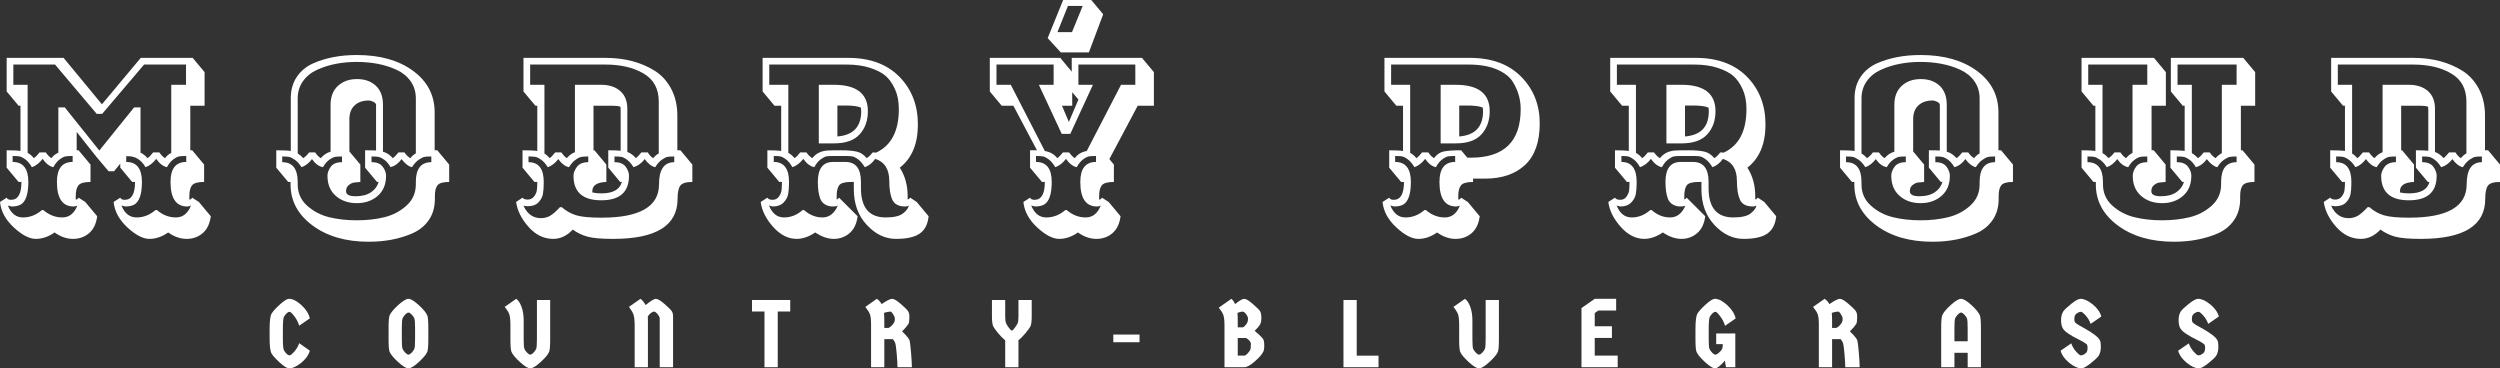 <?xml version="1.0" encoding="utf-8"?>
<!-- Generator: Adobe Illustrator 16.0.0, SVG Export Plug-In . SVG Version: 6.00 Build 0)  -->
<!DOCTYPE svg PUBLIC "-//W3C//DTD SVG 1.1//EN" "http://www.w3.org/Graphics/SVG/1.1/DTD/svg11.dtd">
<svg version="1.1" id="Vrstva_3" xmlns="http://www.w3.org/2000/svg" xmlns:xlink="http://www.w3.org/1999/xlink" x="0px" y="0px"
	 width="460.942px" height="67.914px" viewBox="0 0 460.942 67.914" enable-background="new 0 0 460.942 67.914"
	 xml:space="preserve">
<rect x="0" y="0" width="460.942" height="67.914" fill="#333333" stroke="none"/>
<g>
	<g>
		<path fill="#FFFFFF" d="M14.14,27.709h0.352l2.196,2.634v3.206c-1.142,0-1.881,0.205-2.218,0.614
			c-0.337,0.411-0.505,1.069-0.505,1.977v0.658c0.204,0,0.38-0.117,0.527-0.351l1.229,0.79l2.196,2.635
			c-0.176,1.376-0.674,2.415-1.493,3.118c-0.82,0.702-1.808,1.054-2.964,1.054c-1.157,0-2.292-0.396-3.403-1.186
			c-1.113,0.79-2.262,1.186-3.447,1.186s-2.54-0.703-4.062-2.108C1.024,40.531,0.176,38.965,0,37.237l1.229-0.79
			c0.117,0.264,0.396,0.395,0.834,0.395c1.258,0,1.888-1.098,1.888-3.293H3.425l-2.196-2.635v-3.205c1.2,0,2.049,0.043,2.547,0.131
			v-8.343H3.425l-2.196-2.635v-6.191h10.495l7.07,8.563l7.158-8.563h9.573l2.196,2.634v6.192h-2.635v8.212h0.352l2.195,2.634v3.206
			c-1.142,0-1.881,0.205-2.217,0.614c-0.337,0.411-0.505,1.069-0.505,1.977v0.658c0.204,0,0.38-0.117,0.527-0.351l1.229,0.79
			l2.195,2.635c-0.176,1.376-0.674,2.415-1.493,3.118c-0.82,0.702-1.808,1.054-2.964,1.054c-1.157,0-2.291-0.396-3.403-1.186
			c-1.113,0.79-2.262,1.186-3.447,1.186c-1.186,0-2.541-0.703-4.062-2.108c-1.522-1.405-2.371-2.971-2.547-4.699l1.229-0.79
			c0.117,0.264,0.396,0.395,0.834,0.395c1.258,0,1.888-1.098,1.888-3.293h-0.527l-2.195-2.635v-0.746l-1.142,1.405h-1.01
			l-2.195-2.591l-3.689-4.655V27.709z M7.992,38.73c1.054,0.908,2.218,1.361,3.491,1.361s2.202-0.731,2.788-2.196
			c-0.205,0.117-0.439,0.176-0.703,0.176c-2.049,0-3.074-1.508-3.074-4.523c0-2.459,0.966-3.688,2.898-3.688v-1.098
			c-0.557,0-0.981,0.022-1.274,0.066s-0.658,0.228-1.098,0.549c-0.439,0.322-0.834,0.805-1.186,1.449
			C9.134,30.68,8.475,30.168,7.86,29.29c-0.615,0.791-1.273,1.303-1.976,1.537c-0.381-0.644-0.79-1.126-1.229-1.449
			c-0.439-0.322-0.806-0.505-1.098-0.549c-0.293-0.044-0.703-0.066-1.229-0.066v1.098c1.932,0,2.898,1.229,2.898,3.688
			c0,2.226-0.469,3.616-1.405,4.171c-0.439,0.235-0.996,0.352-1.668,0.352l-0.703-0.176c0.585,1.464,1.515,2.196,2.789,2.196
			c1.273,0,2.437-0.454,3.491-1.361H7.992z M27.182,29.158c0.292-0.176,0.644-0.527,1.054-1.054h1.142
			c0.38,0.527,0.731,0.878,1.054,1.054c0.292-0.41,0.673-0.731,1.142-0.966V15.633h2.723V11.9h-7.729l-7.729,9.09h-1.01l-7.685-9.09
			H2.459v3.732h2.635v12.559c0.409,0.205,0.79,0.526,1.142,0.966c0.292-0.176,0.644-0.527,1.054-1.054h1.142
			c0.38,0.527,0.731,0.878,1.054,1.054c0.322-0.439,0.747-0.775,1.273-1.01v-8.343h1.186l6.367,7.948l6.411-7.948h1.186v8.343
			C26.376,28.353,26.801,28.69,27.182,29.158z M28.938,38.73c1.054,0.908,2.217,1.361,3.491,1.361s2.203-0.731,2.789-2.196
			c-0.205,0.117-0.439,0.176-0.703,0.176c-2.049,0-3.074-1.508-3.074-4.523c0-2.459,0.966-3.688,2.898-3.688v-1.098
			c-0.556,0-0.981,0.022-1.273,0.066c-0.293,0.044-0.659,0.228-1.098,0.549c-0.439,0.322-0.834,0.805-1.186,1.449
			c-0.702-0.146-1.361-0.658-1.976-1.537c-0.614,0.791-1.273,1.303-1.976,1.537c-0.79-1.346-1.844-2.02-3.162-2.02h-0.395v1.054
			c1.932,0,2.898,1.229,2.898,3.688c0,2.226-0.469,3.616-1.405,4.171c-0.439,0.235-0.996,0.352-1.668,0.352l-0.703-0.176
			c0.585,1.464,1.515,2.196,2.789,2.196s2.437-0.454,3.491-1.361H28.938z"/>
		<path fill="#FFFFFF" d="M67.976,44.571c-4.215,0-7.67-1.003-10.363-3.008c-2.694-2.004-4.04-4.516-4.04-7.531v-0.483h-0.439
			l-2.195-2.635v-3.205c1.288,0,2.18,0.043,2.678,0.131v-9.749c0-1.522,0.374-2.833,1.12-3.93s1.749-1.924,3.008-2.481
			c2.313-1.024,4.991-1.537,8.036-1.537c4.274,0,7.735,0.974,10.385,2.92c2.649,1.947,3.974,4.501,3.974,7.663v6.982h0.483
			l2.196,2.634v3.206c-1.113,0-1.83,0.205-2.152,0.614c-0.322,0.411-0.483,1.055-0.483,1.933v0.571c0,1.522-0.373,2.825-1.12,3.908
			c-0.747,1.083-1.764,1.902-3.052,2.459C73.669,44.058,70.991,44.571,67.976,44.571z M60.686,40.048
			c1.551,0.381,3.25,0.571,5.094,0.571c1.844,0,3.542-0.19,5.094-0.571c1.551-0.38,2.905-1.09,4.062-2.13
			c1.156-1.039,1.734-2.349,1.734-3.93v-0.439c0-2.43,0.951-3.645,2.854-3.645v-1.054c-0.527,0-0.93,0.021-1.208,0.066
			c-0.278,0.043-0.644,0.219-1.098,0.527c-0.454,0.307-0.872,0.768-1.251,1.383c-0.645-0.146-1.289-0.644-1.932-1.493
			c-0.527,0.761-1.201,1.259-2.02,1.493c-0.351-0.615-0.747-1.076-1.186-1.383c-0.439-0.308-0.806-0.483-1.098-0.527
			c-0.293-0.044-0.703-0.066-1.229-0.066v1.054c0.966,0,1.653,0.278,2.063,0.834c0.41,0.557,0.615,1.113,0.615,1.669
			c0,1.581-0.512,2.818-1.537,3.711c-1.025,0.893-2.313,1.339-3.864,1.339c-1.552,0-2.84-0.446-3.864-1.339
			c-1.025-0.893-1.537-2.13-1.537-3.711c0-0.556,0.204-1.112,0.615-1.669c0.41-0.556,1.098-0.834,2.064-0.834v-1.054
			c-0.527,0-0.938,0.021-1.229,0.066c-0.293,0.043-0.659,0.219-1.098,0.527c-0.439,0.307-0.834,0.768-1.186,1.383
			c-0.761-0.146-1.435-0.644-2.02-1.493c-0.586,0.761-1.229,1.259-1.932,1.493c-0.38-0.615-0.798-1.076-1.251-1.383
			c-0.454-0.308-0.82-0.483-1.098-0.527c-0.279-0.044-0.681-0.066-1.208-0.066v1.054c1.902,0,2.854,1.215,2.854,3.645v0.439
			c0,1.581,0.578,2.892,1.735,3.93C57.781,38.958,59.134,39.667,60.686,40.048z M55.9,29.158c0.351-0.205,0.717-0.556,1.098-1.054
			h1.098c0.38,0.527,0.731,0.878,1.054,1.054c0.527-0.615,1.126-1.01,1.8-1.186v-8.651c0-1.493,0.454-2.657,1.361-3.491
			c0.907-0.834,2.079-1.251,3.513-1.251c1.434,0,2.591,0.41,3.469,1.229c0.878,0.82,1.317,1.991,1.317,3.513v8.651
			c0.673,0.176,1.273,0.571,1.801,1.186c0.292-0.176,0.644-0.527,1.054-1.054h1.098c0.38,0.527,0.747,0.878,1.098,1.054
			c0.292-0.38,0.629-0.673,1.01-0.878v-10.1c0-1.229-0.323-2.298-0.966-3.206c-0.645-0.907-1.508-1.61-2.591-2.108
			c-1.083-0.497-2.239-0.863-3.469-1.098c-1.229-0.234-2.518-0.351-3.864-0.351c-1.347,0-2.628,0.117-3.843,0.351
			c-1.215,0.234-2.371,0.601-3.469,1.098c-1.098,0.498-1.969,1.201-2.613,2.108c-0.644,0.908-0.966,1.976-0.966,3.206v10.1
			C55.3,28.543,55.636,28.836,55.9,29.158z M64.419,22v5.928l2.02,2.415v3.206c-0.498,0.03-0.894,0.066-1.186,0.11
			c-0.293,0.044-0.607,0.198-0.944,0.461c-0.337,0.263-0.505,0.644-0.505,1.141c0,0.615,0.585,0.923,1.756,0.923
			c1.17,0,2.115-0.242,2.832-0.725s1.193-1.12,1.427-1.91h-0.307l-2.195-2.635v-3.205c0.936,0,1.609,0.015,2.02,0.043v-8.387
			c0-0.234-0.161-0.432-0.483-0.593c-0.323-0.161-0.615-0.241-0.878-0.241c-1.083,0-1.947,0.3-2.591,0.9
			C64.741,20.031,64.419,20.888,64.419,22z"/>
		<path fill="#FFFFFF" d="M124.886,21.297v6.412h0.571l2.196,2.634v3.206c-1.171,0-1.918,0.234-2.24,0.702
			c-0.323,0.469-0.483,1.274-0.483,2.416c0,4.918-3.952,7.377-11.856,7.377c-2.137,0-3.704-0.132-4.699-0.396
			c-0.996-0.263-1.917-0.702-2.767-1.317c-1.083,1.142-2.283,1.713-3.601,1.713c-1.728,0-3.243-0.732-4.545-2.196
			c-1.303-1.463-2.071-3-2.306-4.611l1.186-0.79c0.176,0.234,0.498,0.351,0.966,0.351c0.468,0,0.849-0.183,1.142-0.549
			c0.292-0.365,0.468-0.746,0.527-1.141c0.058-0.395,0.087-0.915,0.087-1.559h-0.526l-2.196-2.635v-3.205
			c1.288,0,2.196,0.043,2.722,0.131v-8.343h-0.351l-2.195-2.635v-6.191h15.105c3.513,0,6.543,0.79,9.09,2.371
			c1.288,0.82,2.305,1.939,3.052,3.359C124.512,17.821,124.886,19.453,124.886,21.297z M115.971,32.407
			c0,3.016-1.706,4.523-5.115,4.523c-3.411,0-5.116-1.507-5.116-4.523c0-0.527,0.212-1.076,0.637-1.647
			c0.424-0.57,1.12-0.856,2.086-0.856v-1.054c-0.527,0-0.937,0.021-1.229,0.066c-0.293,0.043-0.659,0.219-1.098,0.527
			c-0.439,0.307-0.85,0.768-1.229,1.383c-0.703-0.146-1.362-0.644-1.976-1.493c-0.586,0.761-1.229,1.259-1.932,1.493
			c-0.381-0.615-0.791-1.076-1.229-1.383c-0.439-0.308-0.806-0.483-1.098-0.527c-0.293-0.044-0.703-0.066-1.229-0.066v1.054
			c1.873,0,2.811,1.215,2.811,3.645c0,0.938-0.052,1.684-0.154,2.239c-0.103,0.557-0.381,1.069-0.834,1.537
			c-0.454,0.469-1.12,0.703-1.998,0.703l-0.746-0.088c0.702,1.522,1.771,2.283,3.206,2.283c0.673,0,1.266-0.161,1.778-0.483
			c0.512-0.322,1.09-0.834,1.734-1.536h0.351c0.791,0.702,1.676,1.2,2.657,1.492c0.981,0.293,2.525,0.44,4.633,0.44
			c7.084,0,10.626-2.049,10.626-6.148c0-2.722,0.937-4.083,2.81-4.083v-1.054c-0.527,0-0.93,0.021-1.208,0.066
			c-0.278,0.043-0.636,0.219-1.076,0.527c-0.439,0.307-0.85,0.768-1.229,1.383c-0.674-0.146-1.317-0.644-1.932-1.493
			c-0.586,0.761-1.273,1.259-2.064,1.493c-0.381-0.615-0.784-1.076-1.208-1.383c-0.425-0.308-0.776-0.483-1.054-0.527
			c-0.279-0.044-0.696-0.066-1.251-0.066v1.054c0.966,0,1.653,0.278,2.063,0.834C115.766,31.295,115.971,31.852,115.971,32.407z
			 M117.245,29.158c0.292-0.234,0.629-0.585,1.01-1.054h1.186c0.322,0.527,0.659,0.878,1.01,1.054
			c0.292-0.38,0.629-0.673,1.01-0.878v-9.573c0-2.342-0.937-4.062-2.811-5.16s-4.215-1.646-7.026-1.646H97.748v3.732h2.634v12.69
			c0.292,0.147,0.615,0.425,0.966,0.834c0.234-0.146,0.571-0.498,1.01-1.054h1.142c0.38,0.527,0.717,0.878,1.01,1.054
			c0.439-0.527,0.937-0.893,1.493-1.098V15.633h4.831c1.463,0,2.634,0.381,3.513,1.142c0.878,0.762,1.317,1.859,1.317,3.293v7.948
			C116.279,28.25,116.806,28.631,117.245,29.158z M112.151,27.709c1.083,0,1.845,0.029,2.284,0.087v-7.553l-0.044-0.571
			c-0.351-0.117-0.806-0.176-1.361-0.176h-3.601v8.212h0.176l2.196,2.634v3.206c-1.728,0.059-2.591,0.63-2.591,1.712v0.22
			c0.468,0.117,1.024,0.176,1.669,0.176c2.136,0,3.396-0.703,3.776-2.108h-0.307l-2.196-2.635V27.709z"/>
		<path fill="#FFFFFF" d="M157.424,33.549h-0.527c-1.142,0-1.866,0.205-2.173,0.614c-0.308,0.411-0.461,1.069-0.461,1.977v0.658
			c0.175-0.087,0.322-0.204,0.439-0.351l3.425,3.425c-0.176,1.376-0.674,2.415-1.493,3.118c-0.82,0.702-1.786,1.054-2.898,1.054
			c-1.113,0-2.254-0.396-3.425-1.186c-1.171,0.79-2.313,1.186-3.425,1.186c-1.581,0-3.03-0.74-4.347-2.218
			c-1.317-1.478-2.079-3.008-2.284-4.589l1.23-0.79c0.146,0.264,0.468,0.395,0.966,0.395c0.498,0,0.885-0.197,1.164-0.593
			c0.278-0.395,0.439-0.783,0.483-1.163s0.066-0.893,0.066-1.537h-0.483l-2.195-2.635v-3.205c1.2,0,2.048,0.043,2.547,0.131v-8.343
			h-1.229l-2.196-2.635v-6.191h15.764c4.011,0,7.158,1.157,9.441,3.469c2.283,2.313,3.425,5.255,3.425,8.827
			s-1.113,6.221-3.337,7.948c0.966,1.493,1.449,3.249,1.449,5.27v0.614c0.205-0.087,0.366-0.204,0.483-0.351l1.186,0.79l2.195,2.635
			c-0.146,1.464-0.688,2.525-1.625,3.184c-0.937,0.658-2.401,0.988-4.391,0.988c-1.991,0-3.784-0.856-5.379-2.569
			c-1.596-1.713-2.393-3.901-2.393-6.565V33.549z M153.604,28.762c-0.527,0-0.93,0.022-1.208,0.066
			c-0.279,0.044-0.637,0.228-1.076,0.549c-0.439,0.322-0.834,0.805-1.186,1.449c-0.732-0.146-1.405-0.658-2.02-1.537
			c-0.615,0.791-1.289,1.303-2.02,1.537c-0.351-0.644-0.747-1.126-1.186-1.449c-0.439-0.322-0.798-0.505-1.076-0.549
			c-0.279-0.044-0.667-0.066-1.164-0.066v1.098c1.873,0,2.811,1.229,2.811,3.688c0,0.908-0.052,1.647-0.154,2.217
			c-0.103,0.571-0.388,1.098-0.856,1.581c-0.469,0.483-1.142,0.725-2.02,0.725l-0.659-0.176c0.585,1.464,1.507,2.196,2.766,2.196
			s2.4-0.454,3.425-1.361h0.264c1.024,0.908,2.159,1.361,3.403,1.361c1.244,0,2.188-0.731,2.832-2.196
			c-0.146,0.117-0.469,0.176-0.966,0.176c-0.498,0-0.959-0.125-1.383-0.374c-0.425-0.249-0.725-0.607-0.9-1.076
			c-0.292-0.791-0.439-1.815-0.439-3.074c0-2.459,0.937-3.688,2.811-3.688h2.283c1.903,0,2.854,1.229,2.854,3.688v1.142
			c0,3.6,1.521,5.401,4.567,5.401c1.551,0,2.635-0.264,3.25-0.791c0.585-0.468,0.922-0.936,1.01-1.405
			c-0.175,0.117-0.395,0.176-0.659,0.176c-1.201,0-1.991-0.41-2.371-1.23c-0.381-0.819-0.571-1.976-0.571-3.469
			c0-2.167-0.864-3.527-2.591-4.084c-0.557,0.791-1.201,1.303-1.932,1.537c-0.381-0.644-0.791-1.126-1.229-1.449
			c-0.439-0.322-0.806-0.505-1.098-0.549c-0.293-0.044-0.703-0.066-1.229-0.066H153.604z M159.795,29.158
			c0.352-0.205,0.717-0.556,1.098-1.054c0.292,0,0.498,0.015,0.615,0.044c2.81-1.288,4.215-3.967,4.215-8.036
			c0-1.434-0.242-2.671-0.725-3.711c-0.483-1.039-1.054-1.844-1.712-2.415c-0.659-0.57-1.61-1.061-2.854-1.471
			c-1.244-0.409-2.701-0.614-4.369-0.614h-14.228v3.732h3.513v12.559c0.439,0.234,0.819,0.556,1.142,0.966
			c0.292-0.176,0.644-0.527,1.054-1.054h1.142c0.38,0.527,0.746,0.878,1.098,1.054c0.644-0.849,1.565-1.317,2.766-1.405
			c0.439-0.029,1.274-0.043,2.503-0.043s2.195,0.081,2.898,0.241C158.653,28.111,159.268,28.514,159.795,29.158z M150.969,15.633
			h2.766c4.186,0,6.28,1.625,6.28,4.874c0,1.728-0.505,3.147-1.515,4.26c-1.01,1.113-2.584,1.668-4.72,1.668h-2.811V15.633z
			 M155.799,19.453h-1.405v5.708c2.927-0.234,4.392-1.785,4.392-4.655l-0.044-0.659C158.185,19.585,157.204,19.453,155.799,19.453z"
			/>
		<path fill="#FFFFFF" d="M189.919,27.709h1.273l-4.348-8.212h-2.152l-2.195-2.635v-6.191h12.998l2.108,2.546v-2.546h12.954
			l2.196,2.634v6.192h-2.986l-5.226,9.836l0.834,1.01v3.206c-1.142,0-1.881,0.205-2.217,0.614c-0.337,0.411-0.505,1.069-0.505,1.977
			v0.658c0.205,0,0.38-0.117,0.527-0.351l1.229,0.79l2.196,2.635c-0.176,1.376-0.674,2.415-1.493,3.118
			c-0.82,0.702-1.808,1.054-2.964,1.054c-1.157,0-2.291-0.396-3.403-1.186c-1.113,0.79-2.262,1.186-3.447,1.186
			s-2.54-0.703-4.062-2.108c-1.523-1.405-2.372-2.971-2.547-4.699l1.23-0.79c0.116,0.264,0.395,0.395,0.834,0.395
			c1.258,0,1.888-1.098,1.888-3.293h-0.527l-2.195-2.635V27.709z M194.925,29.158c0.292-0.176,0.643-0.527,1.054-1.054h1.142
			c0.38,0.527,0.731,0.878,1.053,1.054c0.498-0.703,1.23-1.142,2.196-1.317l6.323-12.208h2.634V11.9h-10.495v3.732h2.679
			l-4.172,9.046h-1.581l-4.215-9.046h2.723V11.9h-10.539v3.732h2.635l6.279,12.208C193.636,28.016,194.398,28.455,194.925,29.158z
			 M196.681,38.73c1.054,0.908,2.217,1.361,3.491,1.361c1.274,0,2.203-0.731,2.789-2.196c-0.205,0.117-0.439,0.176-0.703,0.176
			c-2.049,0-3.074-1.508-3.074-4.523c0-2.459,0.966-3.688,2.898-3.688v-1.098c-0.557,0-0.981,0.022-1.273,0.066
			c-0.293,0.044-0.659,0.228-1.098,0.549c-0.439,0.322-0.834,0.805-1.186,1.449c-0.703-0.146-1.361-0.658-1.976-1.537
			c-0.615,0.791-1.273,1.303-1.976,1.537c-0.381-0.644-0.791-1.126-1.229-1.449c-0.439-0.322-0.805-0.505-1.098-0.549
			c-0.293-0.044-0.703-0.066-1.23-0.066v1.098c1.933,0,2.898,1.229,2.898,3.688c0,2.226-0.468,3.616-1.405,4.171
			c-0.439,0.235-0.995,0.352-1.668,0.352l-0.703-0.176c0.585,1.464,1.515,2.196,2.789,2.196s2.437-0.454,3.491-1.361H196.681z
			 M200.765,9.661h-5.182l-2.415-2.635L196.022,0h5.182l2.195,2.635L200.765,9.661z M194.968,5.928h2.679l1.976-4.83h-2.723
			L194.968,5.928z M197.691,19.497h-1.888l1.273,2.986l1.757-4.127l-1.142-1.361V19.497z"/>
		<path fill="#FFFFFF" d="M280.464,14.14c2.284,2.313,3.426,5.182,3.426,8.607s-0.901,5.979-2.701,7.663
			c-1.8,1.684-4.267,2.525-7.399,2.525h-2.196v0.615c-1.142,0-1.881,0.205-2.217,0.614c-0.337,0.411-0.505,1.069-0.505,1.977v0.658
			c0.205,0,0.38-0.117,0.527-0.351l1.229,0.79l2.196,2.635c-0.176,1.376-0.673,2.415-1.493,3.118
			c-0.82,0.702-1.809,1.054-2.964,1.054c-1.157,0-2.291-0.396-3.403-1.186c-1.113,0.79-2.262,1.186-3.447,1.186
			c-1.186,0-2.541-0.703-4.062-2.108c-1.522-1.405-2.371-2.971-2.547-4.699l1.23-0.79c0.117,0.264,0.395,0.395,0.834,0.395
			c1.258,0,1.888-1.098,1.888-3.293h-0.527l-2.195-2.635v-3.205c1.2,0,2.049,0.043,2.547,0.131v-8.343h-1.23l-2.195-2.635v-6.191
			h15.764C275.034,10.671,278.181,11.828,280.464,14.14z M262.899,38.73c1.054,0.908,2.218,1.361,3.491,1.361
			c1.273,0,2.203-0.731,2.788-2.196c-0.205,0.117-0.439,0.176-0.702,0.176c-2.049,0-3.074-1.508-3.074-4.523
			c0-2.459,0.966-3.688,2.898-3.688v-1.098c-0.556,0-0.981,0.022-1.273,0.066c-0.293,0.044-0.659,0.228-1.098,0.549
			c-0.439,0.322-0.834,0.805-1.186,1.449c-0.702-0.146-1.361-0.658-1.976-1.537c-0.614,0.791-1.273,1.303-1.976,1.537
			c-0.38-0.644-0.79-1.126-1.229-1.449c-0.439-0.322-0.806-0.505-1.098-0.549c-0.293-0.044-0.702-0.066-1.229-0.066v1.098
			c1.932,0,2.898,1.229,2.898,3.688c0,2.226-0.469,3.616-1.405,4.171c-0.44,0.235-0.996,0.352-1.669,0.352l-0.703-0.176
			c0.586,1.464,1.515,2.196,2.789,2.196c1.273,0,2.437-0.454,3.491-1.361H262.899z M261.144,29.158
			c0.292-0.176,0.644-0.527,1.054-1.054h1.142c0.38,0.527,0.731,0.878,1.054,1.054c0.498-0.673,1.091-1.083,1.778-1.229
			c0.688-0.146,1.764-0.219,3.228-0.219l1.142,1.361h0.658c6.119,0,9.178-2.986,9.178-8.958c0-1.815-0.498-3.513-1.493-5.094
			c-0.615-0.937-1.618-1.691-3.008-2.262c-1.391-0.571-3.111-0.856-5.16-0.856h-14.228v3.732h3.513v12.559
			C260.411,28.397,260.792,28.718,261.144,29.158z M265.623,15.633h2.766c4.186,0,6.279,1.625,6.279,4.874
			c0,1.728-0.505,3.147-1.515,4.26c-1.01,1.113-2.583,1.668-4.72,1.668h-2.81V15.633z M270.453,19.453h-1.405v5.708
			c2.927-0.234,4.391-1.785,4.391-4.655l-0.044-0.659C272.838,19.585,271.858,19.453,270.453,19.453z"/>
		<path fill="#FFFFFF" d="M313.706,33.549h-0.527c-1.142,0-1.867,0.205-2.174,0.614c-0.307,0.411-0.461,1.069-0.461,1.977v0.658
			c0.176-0.087,0.322-0.204,0.439-0.351l3.425,3.425c-0.175,1.376-0.673,2.415-1.493,3.118c-0.82,0.702-1.786,1.054-2.898,1.054
			s-2.254-0.396-3.425-1.186c-1.171,0.79-2.313,1.186-3.425,1.186c-1.581,0-3.03-0.74-4.347-2.218
			c-1.318-1.478-2.08-3.008-2.284-4.589l1.229-0.79c0.146,0.264,0.468,0.395,0.966,0.395c0.498,0,0.885-0.197,1.164-0.593
			c0.278-0.395,0.439-0.783,0.483-1.163s0.065-0.893,0.065-1.537h-0.483l-2.195-2.635v-3.205c1.2,0,2.049,0.043,2.547,0.131v-8.343
			h-1.23l-2.195-2.635v-6.191h15.765c4.01,0,7.157,1.157,9.441,3.469c2.283,2.313,3.425,5.255,3.425,8.827s-1.113,6.221-3.338,7.948
			c0.966,1.493,1.449,3.249,1.449,5.27v0.614c0.205-0.087,0.366-0.204,0.483-0.351l1.186,0.79l2.196,2.635
			c-0.147,1.464-0.688,2.525-1.625,3.184c-0.938,0.658-2.401,0.988-4.391,0.988c-1.991,0-3.784-0.856-5.379-2.569
			c-1.596-1.713-2.393-3.901-2.393-6.565V33.549z M309.885,28.762c-0.527,0-0.929,0.022-1.207,0.066
			c-0.279,0.044-0.637,0.228-1.076,0.549c-0.439,0.322-0.834,0.805-1.186,1.449c-0.732-0.146-1.405-0.658-2.02-1.537
			c-0.614,0.791-1.288,1.303-2.019,1.537c-0.352-0.644-0.747-1.126-1.186-1.449c-0.439-0.322-0.798-0.505-1.076-0.549
			c-0.278-0.044-0.666-0.066-1.163-0.066v1.098c1.873,0,2.81,1.229,2.81,3.688c0,0.908-0.051,1.647-0.154,2.217
			c-0.103,0.571-0.388,1.098-0.856,1.581c-0.469,0.483-1.142,0.725-2.02,0.725l-0.659-0.176c0.586,1.464,1.508,2.196,2.767,2.196
			c1.258,0,2.4-0.454,3.425-1.361h0.264c1.024,0.908,2.158,1.361,3.403,1.361c1.244,0,2.188-0.731,2.833-2.196
			c-0.147,0.117-0.469,0.176-0.966,0.176c-0.498,0-0.959-0.125-1.384-0.374c-0.424-0.249-0.724-0.607-0.9-1.076
			c-0.293-0.791-0.439-1.815-0.439-3.074c0-2.459,0.937-3.688,2.81-3.688h2.284c1.902,0,2.854,1.229,2.854,3.688v1.142
			c0,3.6,1.521,5.401,4.567,5.401c1.551,0,2.634-0.264,3.249-0.791c0.586-0.468,0.922-0.936,1.01-1.405
			c-0.176,0.117-0.395,0.176-0.659,0.176c-1.2,0-1.99-0.41-2.371-1.23c-0.38-0.819-0.571-1.976-0.571-3.469
			c0-2.167-0.863-3.527-2.59-4.084c-0.557,0.791-1.201,1.303-1.933,1.537c-0.38-0.644-0.79-1.126-1.229-1.449
			c-0.439-0.322-0.805-0.505-1.098-0.549c-0.293-0.044-0.702-0.066-1.229-0.066H309.885z M316.077,29.158
			c0.351-0.205,0.717-0.556,1.098-1.054c0.292,0,0.497,0.015,0.614,0.044c2.811-1.288,4.216-3.967,4.216-8.036
			c0-1.434-0.242-2.671-0.725-3.711c-0.483-1.039-1.054-1.844-1.712-2.415c-0.659-0.57-1.61-1.061-2.855-1.471
			c-1.244-0.409-2.7-0.614-4.369-0.614h-14.228v3.732h3.513v12.559c0.439,0.234,0.819,0.556,1.142,0.966
			c0.292-0.176,0.644-0.527,1.054-1.054h1.142c0.38,0.527,0.747,0.878,1.098,1.054c0.644-0.849,1.566-1.317,2.766-1.405
			c0.44-0.029,1.274-0.043,2.503-0.043c1.23,0,2.196,0.081,2.898,0.241C314.936,28.111,315.55,28.514,316.077,29.158z
			 M307.251,15.633h2.766c4.186,0,6.279,1.625,6.279,4.874c0,1.728-0.505,3.147-1.515,4.26c-1.01,1.113-2.583,1.668-4.72,1.668
			h-2.81V15.633z M312.081,19.453h-1.405v5.708c2.927-0.234,4.391-1.785,4.391-4.655l-0.044-0.659
			C314.467,19.585,313.486,19.453,312.081,19.453z"/>
		<path fill="#FFFFFF" d="M356.3,44.571c-4.215,0-7.669-1.003-10.363-3.008c-2.693-2.004-4.039-4.516-4.039-7.531v-0.483h-0.439
			l-2.196-2.635v-3.205c1.288,0,2.181,0.043,2.679,0.131v-9.749c0-1.522,0.373-2.833,1.119-3.93
			c0.747-1.098,1.749-1.924,3.008-2.481c2.313-1.024,4.991-1.537,8.036-1.537c4.274,0,7.735,0.974,10.386,2.92
			c2.649,1.947,3.974,4.501,3.974,7.663v6.982h0.483l2.195,2.634v3.206c-1.112,0-1.83,0.205-2.151,0.614
			c-0.323,0.411-0.483,1.055-0.483,1.933v0.571c0,1.522-0.374,2.825-1.12,3.908c-0.747,1.083-1.764,1.902-3.052,2.459
			C361.994,44.058,359.315,44.571,356.3,44.571z M349.011,40.048c1.552,0.381,3.25,0.571,5.094,0.571
			c1.844,0,3.542-0.19,5.094-0.571c1.551-0.38,2.905-1.09,4.062-2.13c1.156-1.039,1.735-2.349,1.735-3.93v-0.439
			c0-2.43,0.951-3.645,2.854-3.645v-1.054c-0.527,0-0.929,0.021-1.208,0.066c-0.278,0.043-0.644,0.219-1.097,0.527
			c-0.454,0.307-0.872,0.768-1.252,1.383c-0.644-0.146-1.288-0.644-1.932-1.493c-0.527,0.761-1.2,1.259-2.02,1.493
			c-0.351-0.615-0.746-1.076-1.185-1.383c-0.439-0.308-0.806-0.483-1.098-0.527c-0.293-0.044-0.703-0.066-1.229-0.066v1.054
			c0.966,0,1.653,0.278,2.064,0.834c0.41,0.557,0.615,1.113,0.615,1.669c0,1.581-0.512,2.818-1.537,3.711
			c-1.025,0.893-2.313,1.339-3.864,1.339c-1.552,0-2.84-0.446-3.864-1.339c-1.025-0.893-1.537-2.13-1.537-3.711
			c0-0.556,0.205-1.112,0.615-1.669c0.409-0.556,1.098-0.834,2.063-0.834v-1.054c-0.526,0-0.937,0.021-1.229,0.066
			c-0.293,0.043-0.659,0.219-1.098,0.527c-0.439,0.307-0.834,0.768-1.186,1.383c-0.762-0.146-1.435-0.644-2.02-1.493
			c-0.586,0.761-1.23,1.259-1.932,1.493c-0.381-0.615-0.798-1.076-1.252-1.383c-0.455-0.308-0.82-0.483-1.098-0.527
			c-0.278-0.044-0.68-0.066-1.207-0.066v1.054c1.903,0,2.854,1.215,2.854,3.645v0.439c0,1.581,0.578,2.892,1.734,3.93
			C346.105,38.958,347.459,39.667,349.011,40.048z M344.225,29.158c0.351-0.205,0.717-0.556,1.098-1.054h1.098
			c0.38,0.527,0.731,0.878,1.053,1.054c0.527-0.615,1.127-1.01,1.801-1.186v-8.651c0-1.493,0.453-2.657,1.361-3.491
			c0.907-0.834,2.078-1.251,3.513-1.251c1.434,0,2.591,0.41,3.469,1.229c0.878,0.82,1.317,1.991,1.317,3.513v8.651
			c0.673,0.176,1.274,0.571,1.8,1.186c0.292-0.176,0.644-0.527,1.054-1.054h1.098c0.38,0.527,0.747,0.878,1.098,1.054
			c0.292-0.38,0.629-0.673,1.01-0.878v-10.1c0-1.229-0.323-2.298-0.966-3.206c-0.644-0.907-1.508-1.61-2.591-2.108
			c-1.083-0.497-2.239-0.863-3.469-1.098c-1.229-0.234-2.518-0.351-3.864-0.351c-1.347,0-2.628,0.117-3.842,0.351
			c-1.215,0.234-2.371,0.601-3.469,1.098c-1.098,0.498-1.969,1.201-2.613,2.108c-0.645,0.908-0.966,1.976-0.966,3.206v10.1
			C343.624,28.543,343.96,28.836,344.225,29.158z M352.744,22v5.928l2.02,2.415v3.206c-0.499,0.03-0.894,0.066-1.186,0.11
			c-0.293,0.044-0.608,0.198-0.944,0.461c-0.337,0.263-0.505,0.644-0.505,1.141c0,0.615,0.585,0.923,1.756,0.923
			s2.115-0.242,2.833-0.725c0.717-0.483,1.192-1.12,1.427-1.91h-0.308l-2.195-2.635v-3.205c0.937,0,1.61,0.015,2.02,0.043v-8.387
			c0-0.234-0.161-0.432-0.483-0.593c-0.322-0.161-0.615-0.241-0.879-0.241c-1.083,0-1.947,0.3-2.59,0.9
			C353.065,20.031,352.744,20.888,352.744,22z"/>
		<path fill="#FFFFFF" d="M415.801,19.497h-2.635v8.212h0.308l2.195,2.634v3.206c-1.112,0-1.829,0.205-2.151,0.614
			c-0.322,0.411-0.483,1.055-0.483,1.933v0.571c0,1.522-0.373,2.825-1.119,3.908c-0.746,1.083-1.75,1.902-3.009,2.459
			c-2.371,1.024-5.064,1.537-8.08,1.537c-4.215,0-7.669-1.003-10.362-3.008c-2.694-2.004-4.04-4.516-4.04-7.531v-0.483h-0.439
			l-2.195-2.635v-3.205c1.2,0,2.049,0.043,2.547,0.131v-8.343h-0.352l-2.195-2.635v-6.191h13.35l2.195,2.634v6.192h-2.635v8.212
			h0.396l2.195,2.634v3.206c-0.498,0.03-0.894,0.066-1.186,0.11c-0.293,0.044-0.608,0.198-0.944,0.461
			c-0.337,0.263-0.505,0.644-0.505,1.141c0,0.615,0.585,0.923,1.756,0.923s2.115-0.242,2.833-0.725
			c0.717-0.483,1.192-1.12,1.427-1.91h-0.308l-2.195-2.635v-3.205c1.259,0,2.137,0.043,2.635,0.131v-8.343h-0.352l-2.195-2.635
			v-6.191h13.35l2.195,2.634V19.497z M393.537,40.048c1.552,0.381,3.25,0.571,5.094,0.571c1.845,0,3.542-0.19,5.095-0.571
			c1.551-0.38,2.904-1.09,4.062-2.13c1.156-1.039,1.734-2.349,1.734-3.93v-0.439c0-2.43,0.951-3.645,2.854-3.645v-1.054
			c-0.527,0-0.93,0.021-1.207,0.066c-0.279,0.043-0.646,0.219-1.099,0.527c-0.454,0.307-0.871,0.768-1.252,1.383
			c-0.644-0.146-1.288-0.644-1.932-1.493c-0.527,0.761-1.2,1.259-2.021,1.493c-0.351-0.615-0.746-1.076-1.185-1.383
			c-0.439-0.308-0.806-0.483-1.099-0.527c-0.293-0.044-0.702-0.066-1.229-0.066v1.054c0.966,0,1.653,0.278,2.064,0.834
			c0.409,0.557,0.614,1.113,0.614,1.669c0,1.581-0.512,2.818-1.537,3.711s-2.313,1.339-3.864,1.339s-2.84-0.446-3.863-1.339
			c-1.025-0.893-1.537-2.13-1.537-3.711c0-0.556,0.204-1.112,0.614-1.669c0.409-0.556,1.098-0.834,2.063-0.834v-1.054
			c-0.526,0-0.937,0.021-1.229,0.066c-0.293,0.043-0.658,0.219-1.098,0.527c-0.438,0.307-0.834,0.768-1.186,1.383
			c-0.762-0.146-1.435-0.644-2.02-1.493c-0.586,0.761-1.229,1.259-1.932,1.493c-0.382-0.615-0.799-1.076-1.252-1.383
			c-0.455-0.308-0.82-0.483-1.099-0.527c-0.278-0.044-0.68-0.066-1.207-0.066v1.054c1.903,0,2.854,1.215,2.854,3.645v0.439
			c0,1.581,0.577,2.892,1.734,3.93C390.632,38.958,391.985,39.667,393.537,40.048z M388.751,29.158
			c0.352-0.205,0.717-0.556,1.098-1.054h1.099c0.38,0.527,0.73,0.878,1.053,1.054c0.322-0.41,0.718-0.731,1.187-0.966V15.633h2.722
			V11.9h-10.89v3.732h2.635v12.603C388.033,28.44,388.399,28.748,388.751,29.158z M405.262,29.158
			c0.292-0.176,0.644-0.527,1.054-1.054h1.099c0.38,0.527,0.746,0.878,1.098,1.054c0.321-0.38,0.702-0.688,1.142-0.922V15.633h2.723
			V11.9h-10.891v3.732h2.635v12.603C404.53,28.47,404.91,28.778,405.262,29.158z"/>
		<path fill="#FFFFFF" d="M458.176,21.297v6.412h0.57l2.196,2.634v3.206c-1.171,0-1.918,0.234-2.24,0.702
			c-0.322,0.469-0.482,1.274-0.482,2.416c0,4.918-3.952,7.377-11.856,7.377c-2.138,0-3.704-0.132-4.698-0.396
			c-0.995-0.263-1.918-0.702-2.767-1.317c-1.084,1.142-2.283,1.713-3.601,1.713c-1.728,0-3.243-0.732-4.545-2.196
			c-1.304-1.463-2.071-3-2.306-4.611l1.186-0.79c0.176,0.234,0.497,0.351,0.966,0.351s0.849-0.183,1.142-0.549
			c0.293-0.365,0.468-0.746,0.527-1.141c0.058-0.395,0.088-0.915,0.088-1.559h-0.527l-2.195-2.635v-3.205
			c1.288,0,2.195,0.043,2.723,0.131v-8.343h-0.352l-2.195-2.635v-6.191h15.105c3.513,0,6.543,0.79,9.09,2.371
			c1.288,0.82,2.306,1.939,3.053,3.359C457.803,17.821,458.176,19.453,458.176,21.297z M449.262,32.407
			c0,3.016-1.706,4.523-5.116,4.523c-3.411,0-5.115-1.507-5.115-4.523c0-0.527,0.212-1.076,0.637-1.647
			c0.424-0.57,1.12-0.856,2.086-0.856v-1.054c-0.527,0-0.938,0.021-1.23,0.066c-0.293,0.043-0.658,0.219-1.098,0.527
			c-0.438,0.307-0.85,0.768-1.229,1.383c-0.702-0.146-1.36-0.644-1.976-1.493c-0.586,0.761-1.229,1.259-1.932,1.493
			c-0.382-0.615-0.791-1.076-1.23-1.383c-0.438-0.308-0.806-0.483-1.098-0.527c-0.293-0.044-0.702-0.066-1.229-0.066v1.054
			c1.873,0,2.811,1.215,2.811,3.645c0,0.938-0.052,1.684-0.153,2.239c-0.104,0.557-0.381,1.069-0.835,1.537
			c-0.454,0.469-1.119,0.703-1.998,0.703l-0.746-0.088c0.702,1.522,1.771,2.283,3.205,2.283c0.674,0,1.266-0.161,1.779-0.483
			c0.512-0.322,1.09-0.834,1.733-1.536h0.353c0.79,0.702,1.675,1.2,2.656,1.492c0.98,0.293,2.524,0.44,4.633,0.44
			c7.084,0,10.626-2.049,10.626-6.148c0-2.722,0.938-4.083,2.812-4.083v-1.054c-0.527,0-0.931,0.021-1.208,0.066
			c-0.278,0.043-0.637,0.219-1.076,0.527c-0.439,0.307-0.85,0.768-1.229,1.383c-0.674-0.146-1.317-0.644-1.932-1.493
			c-0.586,0.761-1.274,1.259-2.064,1.493c-0.381-0.615-0.783-1.076-1.208-1.383c-0.424-0.308-0.775-0.483-1.054-0.527
			c-0.278-0.044-0.695-0.066-1.251-0.066v1.054c0.966,0,1.653,0.278,2.064,0.834C449.056,31.295,449.262,31.852,449.262,32.407z
			 M450.535,29.158c0.292-0.234,0.629-0.585,1.01-1.054h1.186c0.321,0.527,0.659,0.878,1.01,1.054c0.293-0.38,0.63-0.673,1.01-0.878
			v-9.573c0-2.342-0.937-4.062-2.81-5.16c-1.874-1.098-4.216-1.646-7.026-1.646h-13.876v3.732h2.635v12.69
			c0.292,0.147,0.615,0.425,0.966,0.834c0.234-0.146,0.571-0.498,1.01-1.054h1.143c0.38,0.527,0.717,0.878,1.01,1.054
			c0.438-0.527,0.936-0.893,1.493-1.098V15.633h4.83c1.464,0,2.635,0.381,3.513,1.142c0.878,0.762,1.317,1.859,1.317,3.293v7.948
			C449.569,28.25,450.096,28.631,450.535,29.158z M445.441,27.709c1.082,0,1.844,0.029,2.283,0.087v-7.553l-0.044-0.571
			c-0.352-0.117-0.805-0.176-1.361-0.176h-3.601v8.212h0.176l2.195,2.634v3.206c-1.728,0.059-2.591,0.63-2.591,1.712v0.22
			c0.468,0.117,1.024,0.176,1.669,0.176c2.137,0,3.396-0.703,3.776-2.108h-0.308l-2.195-2.635V27.709z"/>
	</g>
	<g>
		<path fill="#FFFFFF" d="M49.711,62.338v-1.664c0-1.476,0.118-2.419,0.354-2.833c0.236-0.412,0.74-0.974,1.514-1.682
			c0.773-0.708,1.348-1.063,1.726-1.063c0.649,0,1.393,0.375,2.23,1.124c0.838,0.75,1.369,1.573,1.593,2.471l-1.965,1.362
			c-0.189-0.637-0.49-1.224-0.903-1.762c-0.414-0.536-0.702-0.805-0.868-0.805c-0.295,0-0.631,0.289-1.009,0.867
			c-0.154,0.225-0.23,0.997-0.23,2.319v1.664c0,1.357,0.077,2.131,0.23,2.319c0.377,0.578,0.714,0.867,1.009,0.867
			c0.166,0,0.454-0.232,0.868-0.699c0.413-0.466,0.714-0.982,0.903-1.55l1.965,1.382c-0.224,0.813-0.755,1.561-1.593,2.239
			s-1.582,1.018-2.23,1.018c-0.378,0-0.953-0.354-1.726-1.063c-0.773-0.707-1.278-1.268-1.514-1.682
			C49.829,64.758,49.711,63.813,49.711,62.338z"/>
		<path fill="#FFFFFF" d="M77.213,66.755c-0.844,0.772-1.479,1.159-1.903,1.159s-1.06-0.387-1.903-1.159
			c-0.844-0.773-1.367-1.401-1.567-1.886c-0.13-0.307-0.195-1.08-0.195-2.318v-2.09c0-1.239,0.065-2.012,0.195-2.318
			c0.2-0.484,0.723-1.113,1.567-1.886c0.843-0.772,1.478-1.16,1.903-1.16s1.059,0.388,1.903,1.16
			c0.843,0.772,1.366,1.401,1.566,1.886c0.13,0.307,0.195,1.079,0.195,2.318v2.09c0,1.238-0.065,2.012-0.195,2.318
			C78.579,65.354,78.056,65.981,77.213,66.755z M74.716,65.02c0.23,0.242,0.428,0.363,0.593,0.363c0.165,0,0.363-0.121,0.593-0.363
			c0.23-0.241,0.393-0.472,0.487-0.69c0.094-0.218,0.142-0.811,0.142-1.778v-2.09c0-0.968-0.047-1.561-0.142-1.779
			c-0.095-0.218-0.257-0.448-0.487-0.69c-0.23-0.241-0.428-0.362-0.593-0.362c-0.166,0-0.363,0.121-0.593,0.362
			c-0.23,0.242-0.392,0.473-0.487,0.69c-0.094,0.219-0.142,0.812-0.142,1.779v2.09c0,0.968,0.047,1.561,0.142,1.778
			C74.324,64.548,74.486,64.778,74.716,65.02z"/>
		<path fill="#FFFFFF" d="M101.439,55.31v7.241c0,1.238-0.065,2.012-0.194,2.318c-0.201,0.484-0.723,1.112-1.567,1.886
			c-0.844,0.772-1.478,1.159-1.903,1.159c-0.425,0-1.059-0.387-1.903-1.159c-0.844-0.773-1.366-1.401-1.567-1.886
			c-0.13-0.307-0.195-1.08-0.195-2.318v-2.567c0-0.956-0.068-1.629-0.204-2.019s-0.422-0.85-0.858-1.381l2.125-1.487
			c0.377,0.248,0.702,0.729,0.974,1.443c0.271,0.714,0.407,1.566,0.407,2.558v3.453c0,0.968,0.047,1.561,0.142,1.778
			c0.094,0.219,0.256,0.449,0.487,0.69c0.23,0.242,0.427,0.363,0.593,0.363s0.363-0.121,0.593-0.363
			c0.23-0.241,0.392-0.472,0.487-0.69c0.094-0.218,0.142-0.811,0.142-1.778V55.31H101.439z"/>
		<path fill="#FFFFFF" d="M119.443,58.337l0.018,0.761v8.604h-2.443v-7.577c0-0.992-0.068-1.688-0.204-2.089
			c-0.136-0.401-0.422-0.886-0.859-1.452l2.125-1.487c0.342,0.225,0.661,0.608,0.956,1.151c0.932-0.768,1.563-1.151,1.894-1.151
			s0.853,0.311,1.567,0.93c0.714,0.62,1.16,1.057,1.336,1.311c0.177,0.254,0.266,0.587,0.266,1v9.365h-2.461v-9.011
			c0-0.106-0.044-0.239-0.133-0.399c-0.088-0.159-0.224-0.339-0.407-0.539c-0.183-0.2-0.354-0.302-0.514-0.302
			s-0.357,0.092-0.593,0.275C119.756,57.909,119.573,58.113,119.443,58.337z"/>
		<path fill="#FFFFFF" d="M145.698,55.31v2.124h-2.302v10.269h-2.443V57.434h-2.301V55.31H145.698z"/>
		<path fill="#FFFFFF" d="M162.551,56.071c0.944-0.649,1.587-0.975,1.93-0.975s0.87,0.311,1.584,0.93
			c0.714,0.62,1.16,1.057,1.337,1.311c0.177,0.254,0.266,0.587,0.266,1c0,0.803-0.065,1.28-0.195,1.434
			c-0.248,0.378-0.632,0.821-1.151,1.328c0.72,0.685,1.168,1.21,1.346,1.576c0.094,0.247,0.194,1,0.301,2.257
			c0.106,1.257,0.159,2.181,0.159,2.771h-2.655c0-0.531-0.047-1.363-0.142-2.497c-0.095-1.132-0.198-1.816-0.31-2.053
			c-0.112-0.236-0.245-0.442-0.398-0.619h-1.576v5.169h-2.443v-7.754c0-0.957-0.068-1.62-0.204-1.992
			c-0.136-0.371-0.422-0.829-0.858-1.372l2.125-1.487C162.043,55.345,162.338,55.67,162.551,56.071z M163.046,59.098v1.363h0.691
			c0.165,0,0.377-0.13,0.637-0.389c0.259-0.26,0.428-0.481,0.504-0.664c0.077-0.184,0.115-0.375,0.115-0.576
			c0-0.2-0.039-0.38-0.115-0.54c-0.077-0.159-0.186-0.339-0.328-0.539c-0.142-0.2-0.26-0.302-0.354-0.302
			c-0.319,0-0.72,0.077-1.204,0.23C163.029,58.143,163.046,58.614,163.046,59.098z"/>
		<path fill="#FFFFFF" d="M185.335,67.702v-4.957c-0.46-0.378-0.906-0.829-1.336-1.354s-0.723-0.938-0.876-1.239
			s-0.23-0.917-0.23-1.85V55.31h2.443v2.992c0,0.602,0.05,1.023,0.151,1.266c0.1,0.242,0.277,0.534,0.531,0.876
			c0.254,0.343,0.434,0.514,0.54,0.514c0.106,0,0.289-0.175,0.549-0.522c0.259-0.348,0.437-0.635,0.531-0.858
			c0.094-0.225,0.142-0.649,0.142-1.274V55.31h2.443v2.992c0,0.944-0.077,1.563-0.23,1.858c-0.154,0.295-0.449,0.705-0.885,1.23
			s-0.879,0.977-1.328,1.354v4.957H185.335z"/>
		<path fill="#FFFFFF" d="M205.269,63.099v-1.416h4.833v1.416H205.269z"/>
		<path fill="#FFFFFF" d="M227.717,56.071c0.802-0.649,1.366-0.975,1.69-0.975s0.844,0.311,1.558,0.93
			c0.714,0.62,1.16,1.057,1.336,1.311c0.177,0.254,0.266,0.67,0.266,1.248s-0.088,1.012-0.266,1.301
			c-0.177,0.289-0.502,0.658-0.973,1.106c0.743,0.614,1.268,1.127,1.575,1.541c0.129,0.212,0.195,0.61,0.195,1.194
			s-0.065,0.965-0.195,1.142c-0.212,0.46-0.726,1.048-1.54,1.762c-0.814,0.715-1.458,1.071-1.93,1.071h-3.665v-7.577
			c0-0.956-0.068-1.629-0.204-2.019c-0.136-0.39-0.422-0.85-0.859-1.38l2.337-1.63C227.327,55.333,227.551,55.658,227.717,56.071z
			 M228.212,59.098v1.258h0.903c0.13,0,0.292-0.115,0.487-0.346s0.328-0.434,0.398-0.611c0.071-0.177,0.106-0.389,0.106-0.637
			s-0.118-0.528-0.354-0.841c-0.236-0.313-0.455-0.47-0.655-0.47s-0.513,0.077-0.938,0.23
			C228.195,58.143,228.212,58.614,228.212,59.098z M228.212,62.32v3.239h1.222c0.153,0,0.342-0.121,0.566-0.362
			c0.224-0.242,0.386-0.455,0.487-0.638c0.1-0.183,0.15-0.558,0.15-1.124c0-0.39-0.295-0.761-0.885-1.115H228.212z"/>
		<path fill="#FFFFFF" d="M254.166,65.577v2.125h-6.462V55.31h2.443v10.268H254.166z"/>
		<path fill="#FFFFFF" d="M276.366,55.31v7.241c0,1.238-0.065,2.012-0.195,2.318c-0.201,0.484-0.723,1.112-1.567,1.886
			c-0.844,0.772-1.479,1.159-1.903,1.159c-0.425,0-1.06-0.387-1.903-1.159c-0.844-0.773-1.366-1.401-1.567-1.886
			c-0.13-0.307-0.195-1.08-0.195-2.318v-2.567c0-0.956-0.068-1.629-0.204-2.019c-0.135-0.39-0.422-0.85-0.858-1.381l2.125-1.487
			c0.377,0.248,0.702,0.729,0.973,1.443c0.272,0.714,0.407,1.566,0.407,2.558v3.453c0,0.968,0.047,1.561,0.142,1.778
			c0.094,0.219,0.256,0.449,0.486,0.69c0.23,0.242,0.428,0.363,0.594,0.363c0.165,0,0.363-0.121,0.593-0.363
			c0.23-0.241,0.392-0.472,0.487-0.69c0.094-0.218,0.142-0.811,0.142-1.778V55.31H276.366z"/>
		<path fill="#FFFFFF" d="M294.033,60.16h3.169v2.143h-3.169v3.257h4.231v2.143h-6.674V56.797l2.442-1.7h3.948v2.16h-3.292
			l-0.655,0.46V60.16z"/>
		<path fill="#FFFFFF" d="M315.047,60.674v1.877c0,0.968,0.047,1.561,0.141,1.778c0.095,0.219,0.257,0.449,0.487,0.69
			c0.23,0.242,0.434,0.363,0.611,0.363s0.401-0.124,0.673-0.372c0.271-0.248,0.46-0.472,0.566-0.672
			c0.071-0.201,0.113-0.496,0.124-0.886h-1.221v-1.965h3.523v6.214h-1.717l-0.212-1.204c-0.814,0.944-1.416,1.416-1.806,1.416
			s-1.006-0.387-1.85-1.159c-0.844-0.773-1.366-1.401-1.566-1.886c-0.13-0.307-0.195-1.08-0.195-2.318v-1.877
			c0-1.476,0.118-2.419,0.354-2.833c0.236-0.412,0.74-0.974,1.513-1.682s1.348-1.063,1.727-1.063c0.649,0,1.392,0.378,2.23,1.134
			c0.838,0.755,1.369,1.581,1.593,2.479l-1.965,1.363c-0.188-0.638-0.49-1.228-0.903-1.771s-0.702-0.814-0.867-0.814
			c-0.295,0-0.631,0.289-1.009,0.867C315.124,58.579,315.047,59.352,315.047,60.674z"/>
		<path fill="#FFFFFF" d="M337.3,56.071c0.944-0.649,1.587-0.975,1.93-0.975s0.871,0.311,1.584,0.93
			c0.714,0.62,1.16,1.057,1.337,1.311c0.177,0.254,0.266,0.587,0.266,1c0,0.803-0.065,1.28-0.195,1.434
			c-0.248,0.378-0.632,0.821-1.151,1.328c0.72,0.685,1.169,1.21,1.346,1.576c0.094,0.247,0.195,1,0.301,2.257
			c0.106,1.257,0.16,2.181,0.16,2.771h-2.656c0-0.531-0.048-1.363-0.142-2.497c-0.095-1.132-0.198-1.816-0.31-2.053
			c-0.112-0.236-0.245-0.442-0.398-0.619h-1.576v5.169h-2.443v-7.754c0-0.957-0.068-1.62-0.204-1.992
			c-0.135-0.371-0.422-0.829-0.858-1.372l2.125-1.487C336.792,55.345,337.087,55.67,337.3,56.071z M337.795,59.098v1.363h0.691
			c0.165,0,0.377-0.13,0.637-0.389c0.26-0.26,0.428-0.481,0.505-0.664c0.077-0.184,0.115-0.375,0.115-0.576
			c0-0.2-0.038-0.38-0.115-0.54c-0.077-0.159-0.186-0.339-0.328-0.539s-0.26-0.302-0.354-0.302c-0.319,0-0.721,0.077-1.205,0.23
			C337.778,58.143,337.795,58.614,337.795,59.098z"/>
		<path fill="#FFFFFF" d="M359.66,56.248c0.838-0.768,1.475-1.151,1.912-1.151c0.437,0,1.073,0.384,1.912,1.151
			c0.838,0.767,1.357,1.398,1.558,1.895c0.129,0.342,0.195,1.114,0.195,2.318v7.241h-2.443v-2.656h-2.443v2.656h-2.442v-7.241
			c0-1.204,0.065-1.977,0.194-2.318C358.302,57.646,358.821,57.015,359.66,56.248z M360.35,60.461v2.461h2.443v-2.461
			c0-0.968-0.047-1.561-0.142-1.779c-0.095-0.218-0.256-0.448-0.487-0.69c-0.23-0.241-0.428-0.362-0.593-0.362
			c-0.166,0-0.363,0.121-0.593,0.362c-0.23,0.242-0.393,0.473-0.487,0.69C360.397,58.9,360.35,59.493,360.35,60.461z"/>
		<path fill="#FFFFFF" d="M387.152,62.71c0.13,0.212,0.194,0.635,0.194,1.265c0,0.633-0.13,1.166-0.389,1.603
			c-0.236,0.343-0.738,0.818-1.505,1.426c-0.768,0.608-1.334,0.911-1.699,0.911c-0.649,0-1.394-0.339-2.231-1.018
			s-1.369-1.426-1.593-2.239l1.965-1.346c0.188,0.555,0.49,1.063,0.902,1.522c0.414,0.46,0.706,0.69,0.877,0.69
			s0.354-0.056,0.549-0.168c0.194-0.112,0.345-0.228,0.451-0.346c0.153-0.188,0.23-0.483,0.23-0.885s-0.095-0.649-0.284-0.744
			c-0.235-0.2-0.692-0.466-1.371-0.796s-1.308-0.688-1.886-1.071s-0.947-0.759-1.106-1.124c-0.159-0.366-0.238-0.841-0.238-1.426
			c0-0.584,0.129-1.095,0.39-1.531c0.235-0.342,0.736-0.816,1.504-1.425c0.768-0.607,1.334-0.912,1.7-0.912
			c0.648,0,1.392,0.34,2.23,1.019c0.838,0.679,1.369,1.425,1.593,2.239l-1.965,1.363c-0.188-0.555-0.49-1.065-0.903-1.531
			s-0.705-0.699-0.876-0.699s-0.356,0.053-0.558,0.159s-0.363,0.238-0.486,0.398c-0.124,0.159-0.187,0.431-0.187,0.814
			c0,0.383,0.118,0.641,0.354,0.77c0.189,0.166,0.62,0.425,1.293,0.779C385.83,61.353,386.845,62.119,387.152,62.71z"/>
		<path fill="#FFFFFF" d="M408.821,62.71c0.13,0.212,0.194,0.635,0.194,1.265c0,0.633-0.13,1.166-0.39,1.603
			c-0.236,0.343-0.737,0.818-1.504,1.426c-0.768,0.608-1.334,0.911-1.7,0.911c-0.648,0-1.393-0.339-2.23-1.018
			s-1.369-1.426-1.593-2.239l1.965-1.346c0.188,0.555,0.49,1.063,0.902,1.522c0.414,0.46,0.705,0.69,0.877,0.69
			c0.171,0,0.354-0.056,0.549-0.168c0.194-0.112,0.345-0.228,0.451-0.346c0.153-0.188,0.23-0.483,0.23-0.885
			s-0.095-0.649-0.284-0.744c-0.235-0.2-0.692-0.466-1.371-0.796s-1.308-0.688-1.886-1.071s-0.947-0.759-1.106-1.124
			c-0.159-0.366-0.239-0.841-0.239-1.426c0-0.584,0.13-1.095,0.39-1.531c0.236-0.342,0.737-0.816,1.505-1.425
			c0.768-0.607,1.334-0.912,1.699-0.912c0.649,0,1.393,0.34,2.231,1.019c0.838,0.679,1.369,1.425,1.593,2.239l-1.965,1.363
			c-0.188-0.555-0.49-1.065-0.903-1.531s-0.705-0.699-0.876-0.699s-0.357,0.053-0.558,0.159c-0.201,0.106-0.363,0.238-0.487,0.398
			c-0.124,0.159-0.186,0.431-0.186,0.814c0,0.383,0.118,0.641,0.354,0.77c0.189,0.166,0.62,0.425,1.293,0.779
			C407.499,61.353,408.514,62.119,408.821,62.71z"/>
	</g>
</g>
</svg>
